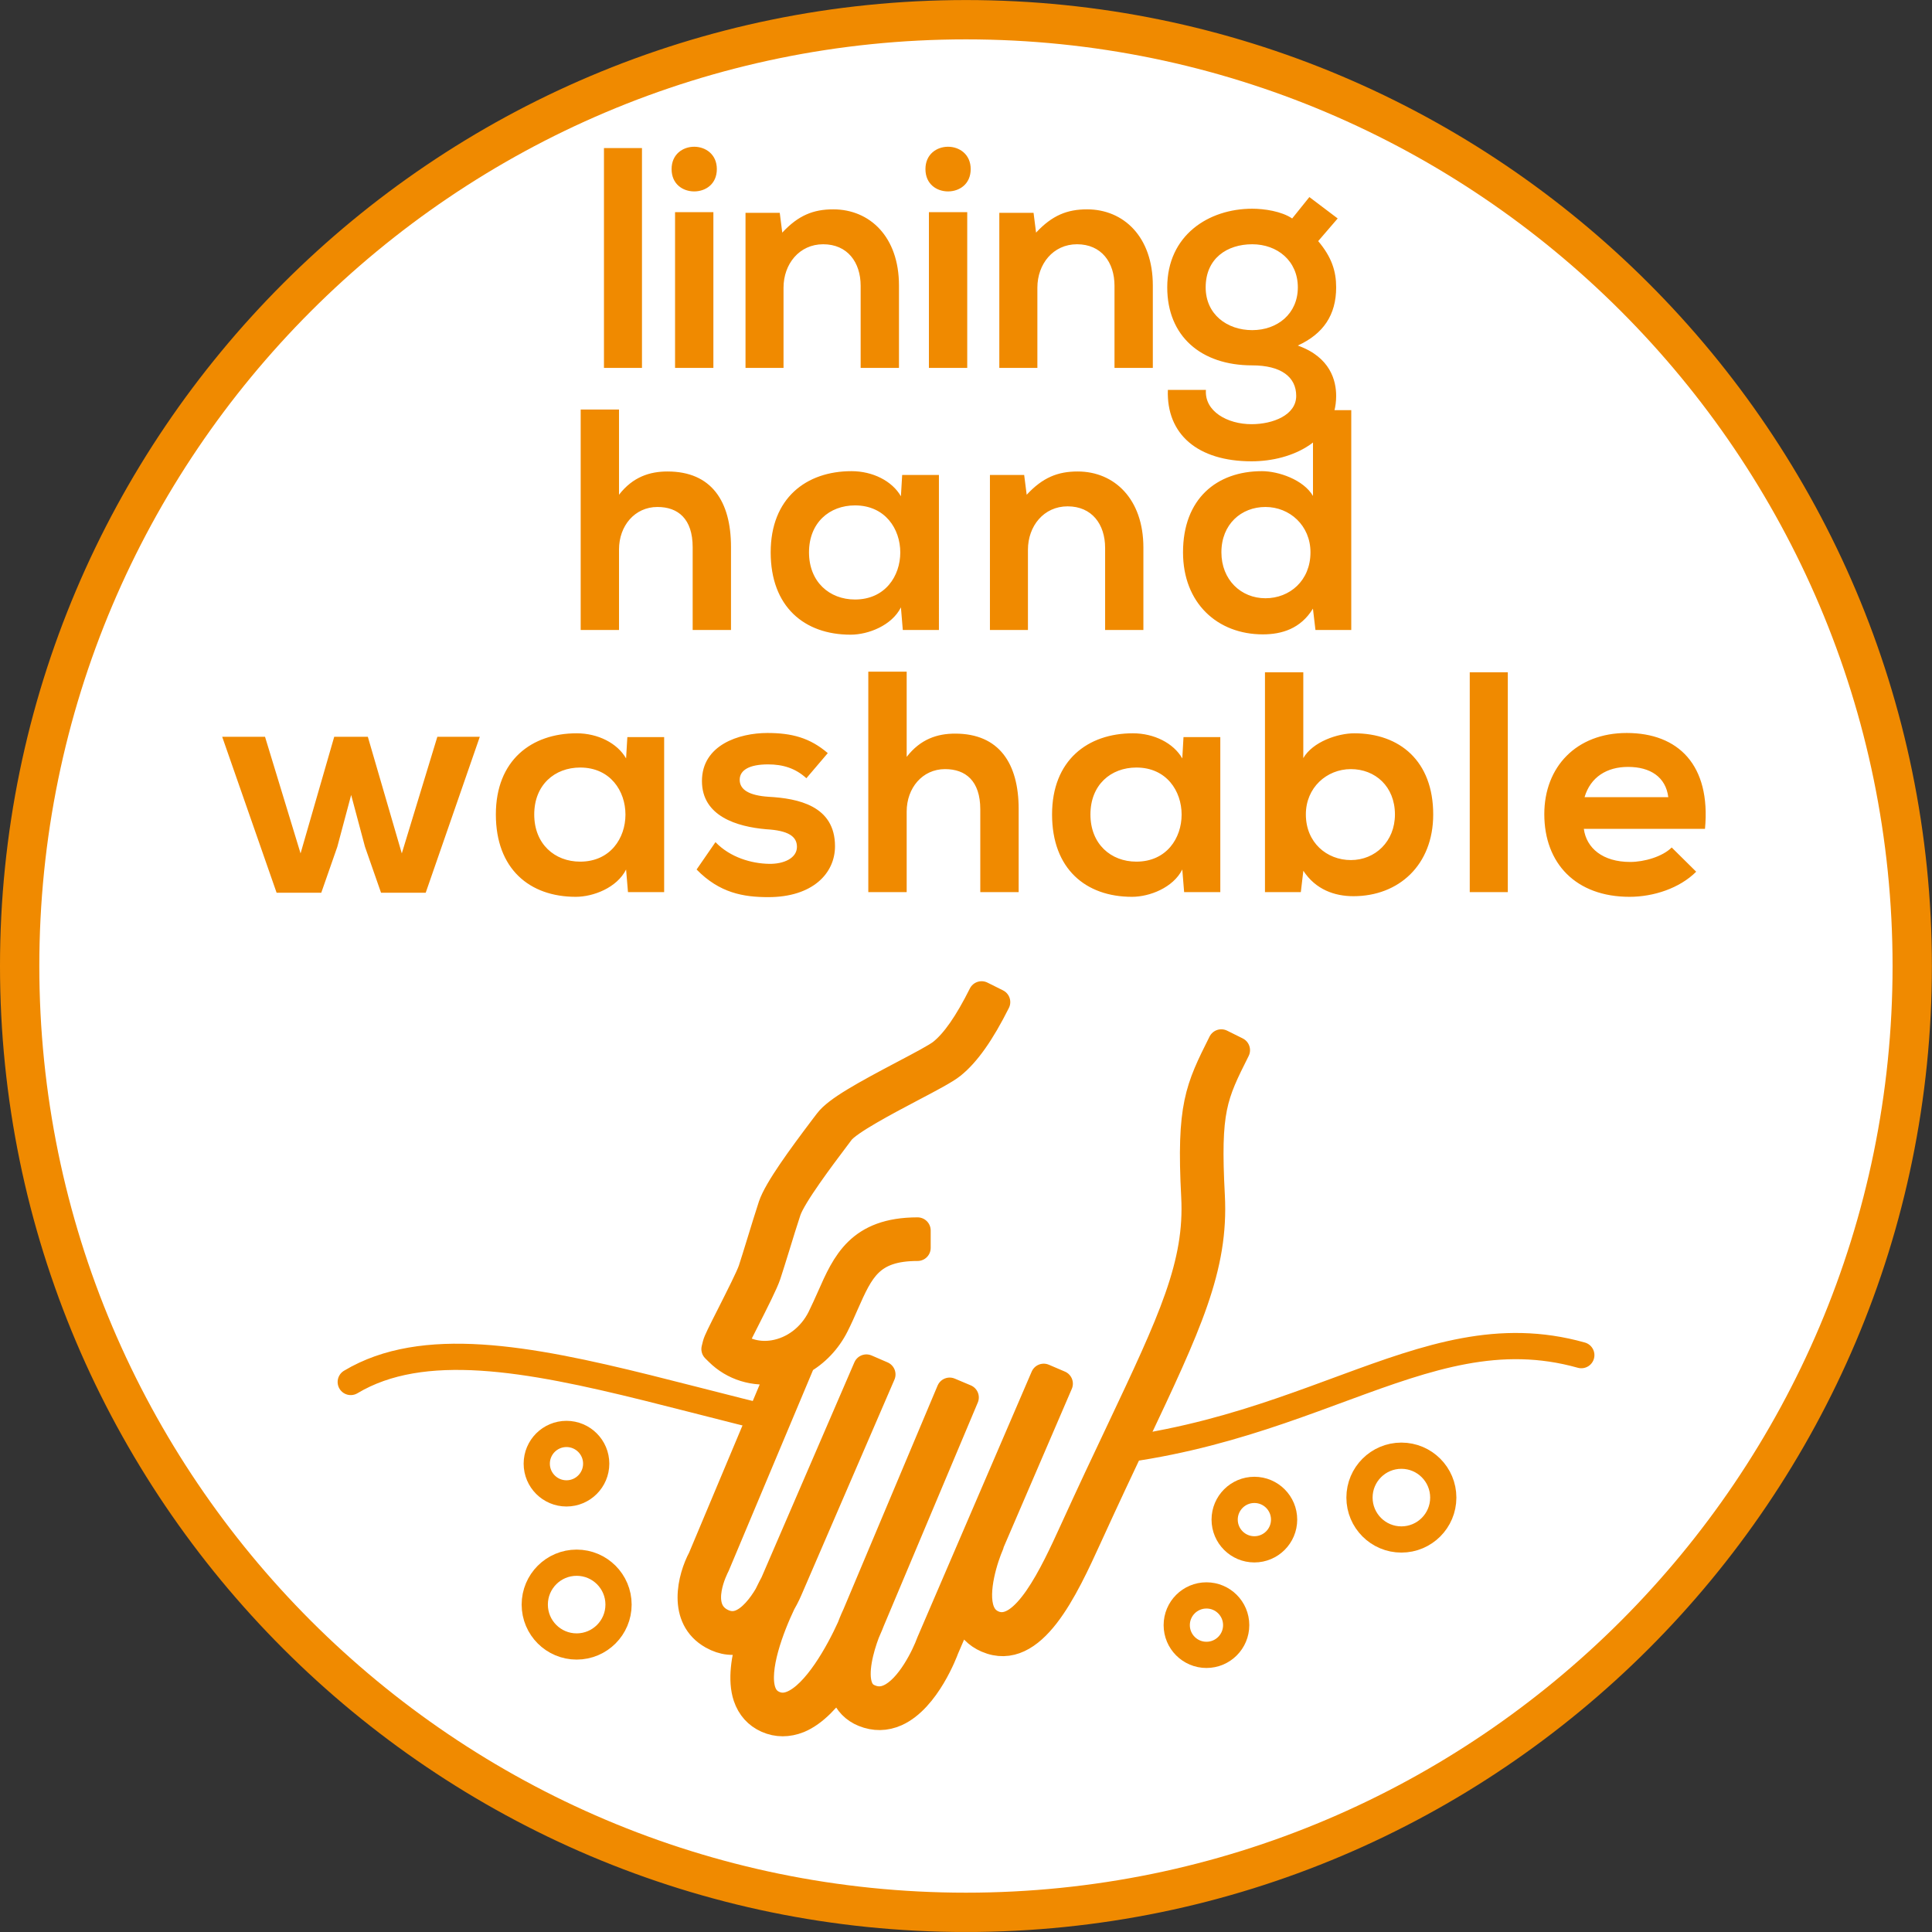 <?xml version="1.0" encoding="utf-8"?>
<!-- Generator: Adobe Illustrator 15.0.0, SVG Export Plug-In . SVG Version: 6.00 Build 0)  -->
<!DOCTYPE svg PUBLIC "-//W3C//DTD SVG 1.1//EN" "http://www.w3.org/Graphics/SVG/1.1/DTD/svg11.dtd">
<svg version="1.1" id="Ebene_1" xmlns="http://www.w3.org/2000/svg" xmlns:xlink="http://www.w3.org/1999/xlink" x="0px" y="0px"
	 width="36.851px" height="36.851px" viewBox="0 0 36.851 36.851" enable-background="new 0 0 36.851 36.851" xml:space="preserve">
<rect x="0" y="0" width="36.851" height="36.851" fill="#333333" stroke="none"/>
<g>
	<defs>
		<rect id="SVGID_1_" y="0" width="36.85" height="36.85"/>
	</defs>
	<clipPath id="SVGID_2_">
		<use xlink:href="#SVGID_1_"  overflow="visible"/>
	</clipPath>
	<path clip-path="url(#SVGID_2_)" fill="#FFFFFF" d="M18.425,36.476c9.953,0,18.049-8.097,18.049-18.05s-8.097-18.05-18.049-18.05
		c-9.953,0-18.05,8.097-18.05,18.05S8.472,36.476,18.425,36.476"/>
	<path clip-path="url(#SVGID_2_)" fill="none" stroke="#F08A00" stroke-width="0.75" stroke-miterlimit="10" d="M18.425,36.476
		c9.953,0,18.049-8.097,18.049-18.05s-8.097-18.05-18.049-18.05c-9.953,0-18.05,8.097-18.05,18.05S8.472,36.476,18.425,36.476z"/>
	<path clip-path="url(#SVGID_2_)" fill="none" stroke="#F08A00" stroke-width="0.5" stroke-linecap="round" d="M6.69,26.36
		c2.75-1.646,7.994,1.473,13.039,1.416c5.046-0.057,7.314-2.806,10.433-1.928"/>
	<circle clip-path="url(#SVGID_2_)" fill="none" stroke="#F08A00" stroke-width="0.5" cx="23.926" cy="28.985" r="0.567"/>
	<circle clip-path="url(#SVGID_2_)" fill="none" stroke="#F08A00" stroke-width="0.5" cx="23.012" cy="30.998" r="0.567"/>
	<circle clip-path="url(#SVGID_2_)" fill="none" stroke="#F08A00" stroke-width="0.5" cx="10.805" cy="27.918" r="0.567"/>
	<circle clip-path="url(#SVGID_2_)" fill="none" stroke="#F08A00" stroke-width="0.5" cx="26.73" cy="28.565" r="0.799"/>
	<circle clip-path="url(#SVGID_2_)" fill="none" stroke="#F08A00" stroke-width="0.5" cx="10.999" cy="30.606" r="0.799"/>
</g>
<polygon fill="#FFFFFF" points="19.098,19.171 18.221,20.047 16.058,21.23 15.08,22.775 14.565,24.167 13.792,25.557 14.565,25.917 
	15.44,25.712 13.277,30.243 13.535,30.965 13.947,31.025 14.616,30.759 14.359,32.047 14.616,32.665 15.183,32.733 16.161,31.53 
	16.345,32.253 16.831,32.562 17.552,32.047 18.382,30.191 18.53,30.912 19.046,31.171 19.61,30.861 20.333,29.779 21.312,27.926 
	22.857,24.218 23.024,23.085 22.908,21.54 22.96,20.974 22.908,20.768 "/>
<g>
	<defs>
		<rect id="SVGID_3_" y="0" width="36.85" height="36.85"/>
	</defs>
	<clipPath id="SVGID_4_">
		<use xlink:href="#SVGID_3_"  overflow="visible"/>
	</clipPath>
	<path clip-path="url(#SVGID_4_)" fill="#F08A00" d="M14.929,32.868c-0.102,0-0.203-0.021-0.302-0.065
		c-0.191-0.085-0.323-0.233-0.393-0.438c-0.107-0.319-0.037-0.746,0.082-1.136c-0.034,0.017-0.068,0.032-0.104,0.044
		c-0.209,0.074-0.421,0.051-0.628-0.065c-0.614-0.344-0.408-1.124-0.213-1.488l1.508-3.592c-0.023,0.006-0.047,0.011-0.07,0.014
		c-0.421,0.068-0.827-0.058-1.115-0.345l-0.066-0.065l0.023-0.092c0.016-0.064,0.09-0.213,0.282-0.591
		c0.157-0.312,0.353-0.698,0.398-0.833c0.04-0.121,0.099-0.314,0.163-0.521c0.075-0.244,0.156-0.508,0.219-0.699
		c0.107-0.317,0.562-0.936,0.981-1.491l0.087-0.114c0.172-0.231,0.709-0.524,1.448-0.914c0.323-0.17,0.628-0.331,0.727-0.41
		c0.243-0.194,0.493-0.553,0.767-1.101l0.297,0.148c-0.296,0.591-0.575,0.987-0.856,1.211c-0.124,0.1-0.413,0.252-0.78,0.445
		c-0.476,0.251-1.196,0.631-1.338,0.819l-0.087,0.116c-0.27,0.358-0.833,1.104-0.93,1.396c-0.063,0.188-0.143,0.449-0.217,0.69
		c-0.065,0.209-0.125,0.404-0.166,0.527c-0.052,0.158-0.238,0.524-0.417,0.878c-0.077,0.151-0.167,0.329-0.218,0.438
		c0.204,0.157,0.468,0.223,0.745,0.178c0.376-0.062,0.709-0.314,0.891-0.678c0.067-0.136,0.126-0.269,0.183-0.396
		c0.287-0.652,0.559-1.268,1.672-1.268v0.332c-0.897,0-1.084,0.426-1.369,1.069c-0.058,0.134-0.119,0.271-0.189,0.41
		c-0.149,0.298-0.38,0.538-0.655,0.691l0.013,0.005l-1.631,3.883c-0.023,0.046-0.409,0.785,0.075,1.057
		c0.122,0.068,0.239,0.081,0.356,0.041c0.22-0.076,0.412-0.328,0.532-0.533c0.058-0.121,0.102-0.204,0.117-0.23l1.775-4.111
		l0.305,0.132l-1.778,4.117c-0.005,0.012-0.048,0.114-0.127,0.251c-0.219,0.46-0.52,1.248-0.377,1.675
		c0.04,0.116,0.107,0.192,0.213,0.24c0.111,0.05,0.225,0.049,0.347-0.002c0.45-0.186,0.885-0.972,1.105-1.457
		c0.049-0.13,0.092-0.223,0.107-0.254l1.793-4.26l0.306,0.129l-1.795,4.265c-0.005,0.014-0.038,0.1-0.096,0.229
		c-0.113,0.299-0.237,0.755-0.131,1.03c0.038,0.097,0.1,0.161,0.196,0.199c0.123,0.052,0.243,0.05,0.364-0.005
		c0.384-0.171,0.686-0.811,0.77-1.044l2.18-5.068l0.306,0.131l-1.32,3.068l0.005,0.002c-0.099,0.225-0.325,0.89-0.177,1.268
		c0.045,0.114,0.119,0.191,0.228,0.238c0.584,0.247,1.14-0.965,1.507-1.768c0.335-0.735,0.626-1.352,0.885-1.897
		c1.003-2.122,1.507-3.187,1.438-4.481c-0.091-1.728,0.074-2.058,0.515-2.939l0.298,0.148c-0.437,0.871-0.567,1.133-0.48,2.774
		c0.073,1.378-0.443,2.468-1.47,4.64c-0.257,0.545-0.547,1.159-0.868,1.863c-0.46,1.007-1.071,2.345-1.953,1.966
		c-0.193-0.083-0.33-0.225-0.408-0.423c-0.02-0.051-0.035-0.105-0.046-0.161l-0.328,0.762c-0.011,0.031-0.353,0.963-0.944,1.227
		c-0.205,0.091-0.415,0.094-0.625,0.009c-0.181-0.074-0.309-0.205-0.38-0.389c-0.029-0.077-0.047-0.159-0.056-0.245
		c-0.222,0.325-0.495,0.628-0.796,0.752C15.133,32.848,15.03,32.868,14.929,32.868"/>
	
		<path clip-path="url(#SVGID_4_)" fill="none" stroke="#F08A00" stroke-width="0.5" stroke-linecap="round" stroke-linejoin="round" stroke-miterlimit="10" d="
		M14.929,32.868c-0.102,0-0.203-0.021-0.302-0.065c-0.191-0.085-0.323-0.233-0.393-0.438c-0.107-0.319-0.037-0.746,0.082-1.136
		c-0.034,0.017-0.068,0.032-0.104,0.044c-0.209,0.074-0.421,0.051-0.628-0.065c-0.614-0.344-0.408-1.124-0.213-1.488l1.508-3.592
		c-0.023,0.006-0.047,0.011-0.07,0.014c-0.421,0.068-0.827-0.058-1.115-0.345l-0.066-0.065l0.023-0.092
		c0.016-0.064,0.09-0.213,0.282-0.591c0.157-0.312,0.353-0.698,0.398-0.833c0.04-0.121,0.099-0.314,0.163-0.521
		c0.075-0.244,0.156-0.508,0.219-0.699c0.107-0.317,0.562-0.936,0.981-1.491l0.087-0.114c0.172-0.231,0.709-0.524,1.448-0.914
		c0.323-0.17,0.628-0.331,0.727-0.41c0.243-0.194,0.493-0.553,0.767-1.101l0.297,0.148c-0.296,0.591-0.575,0.987-0.856,1.211
		c-0.124,0.1-0.413,0.252-0.78,0.445c-0.476,0.251-1.196,0.631-1.338,0.819l-0.087,0.116c-0.27,0.358-0.833,1.104-0.93,1.396
		c-0.063,0.188-0.143,0.449-0.217,0.69c-0.065,0.209-0.125,0.404-0.166,0.527c-0.052,0.158-0.238,0.524-0.417,0.878
		c-0.077,0.151-0.167,0.329-0.218,0.438c0.204,0.157,0.468,0.223,0.745,0.178c0.376-0.062,0.709-0.314,0.891-0.678
		c0.067-0.136,0.126-0.269,0.183-0.396c0.287-0.652,0.559-1.268,1.672-1.268v0.332c-0.897,0-1.084,0.426-1.369,1.069
		c-0.058,0.134-0.119,0.271-0.189,0.41c-0.149,0.298-0.38,0.538-0.655,0.691l0.013,0.005l-1.631,3.883
		c-0.023,0.046-0.409,0.785,0.075,1.057c0.122,0.068,0.239,0.081,0.356,0.041c0.22-0.076,0.412-0.328,0.532-0.533
		c0.058-0.121,0.102-0.204,0.117-0.23l1.775-4.111l0.305,0.132l-1.778,4.117c-0.005,0.012-0.048,0.114-0.127,0.251
		c-0.219,0.46-0.52,1.248-0.377,1.675c0.04,0.116,0.107,0.192,0.213,0.24c0.111,0.05,0.225,0.049,0.347-0.002
		c0.45-0.186,0.885-0.972,1.105-1.457c0.049-0.13,0.092-0.223,0.107-0.254l1.793-4.26l0.306,0.129l-1.795,4.265
		c-0.005,0.014-0.038,0.1-0.096,0.229c-0.113,0.299-0.237,0.755-0.131,1.03c0.038,0.097,0.1,0.161,0.196,0.199
		c0.123,0.052,0.243,0.05,0.364-0.005c0.384-0.171,0.686-0.811,0.77-1.044l2.18-5.068l0.306,0.131l-1.32,3.068l0.005,0.002
		c-0.099,0.225-0.325,0.89-0.177,1.268c0.045,0.114,0.119,0.191,0.228,0.238c0.584,0.247,1.14-0.965,1.507-1.768
		c0.335-0.735,0.626-1.352,0.885-1.897c1.003-2.122,1.507-3.187,1.438-4.481c-0.091-1.728,0.074-2.058,0.515-2.939l0.298,0.148
		c-0.437,0.871-0.567,1.133-0.48,2.774c0.073,1.378-0.443,2.468-1.47,4.64c-0.257,0.545-0.547,1.159-0.868,1.863
		c-0.46,1.007-1.071,2.345-1.953,1.966c-0.193-0.083-0.33-0.225-0.408-0.423c-0.02-0.051-0.035-0.105-0.046-0.161l-0.328,0.762
		c-0.011,0.031-0.353,0.963-0.944,1.227c-0.205,0.091-0.415,0.094-0.625,0.009c-0.181-0.074-0.309-0.205-0.38-0.389
		c-0.029-0.077-0.047-0.159-0.056-0.245c-0.222,0.325-0.495,0.628-0.796,0.752C15.133,32.848,15.03,32.868,14.929,32.868z"/>
	<path clip-path="url(#SVGID_4_)" fill="#F08A00" d="M30.224,15.205c0.113-0.384,0.426-0.577,0.829-0.577
		c0.426,0,0.72,0.193,0.768,0.577H30.224z M32.521,15.81c0.114-1.218-0.509-1.829-1.493-1.829c-0.961,0-1.572,0.647-1.572,1.548
		c0,0.942,0.605,1.577,1.626,1.577c0.456,0,0.954-0.162,1.271-0.479l-0.467-0.462c-0.175,0.174-0.522,0.276-0.792,0.276
		c-0.523,0-0.835-0.264-0.884-0.631H32.521z M28.034,17.016h0.726v-4.193h-0.726V17.016z M24.128,12.823v4.193h0.684l0.048-0.407
		c0.235,0.359,0.595,0.485,0.955,0.485c0.864,0,1.522-0.593,1.522-1.559c0-1.021-0.641-1.548-1.505-1.548
		c-0.317,0-0.793,0.162-0.973,0.473v-1.637H24.128z M25.767,14.67c0.462,0,0.84,0.33,0.84,0.865c0,0.516-0.378,0.87-0.84,0.87
		s-0.859-0.336-0.859-0.87C24.907,15.024,25.305,14.67,25.767,14.67 M21.675,14.64c1.151,0,1.151,1.795,0,1.795
		c-0.486,0-0.876-0.336-0.876-0.9C20.799,14.97,21.188,14.64,21.675,14.64 M22.551,14.466c-0.168-0.293-0.54-0.479-0.942-0.479
		c-0.864,0-1.542,0.515-1.542,1.548c0,1.038,0.642,1.571,1.524,1.571c0.336,0,0.785-0.174,0.96-0.521l0.035,0.431h0.69v-2.957
		h-0.702L22.551,14.466z M16.562,12.811v4.205h0.732V15.48c0-0.45,0.3-0.81,0.732-0.81c0.39,0,0.672,0.222,0.672,0.768v1.578h0.732
		v-1.584c0-0.87-0.372-1.439-1.212-1.439c-0.336,0-0.66,0.102-0.924,0.444v-1.626H16.562z M15.789,14.365
		c-0.342-0.294-0.69-0.384-1.152-0.384c-0.54,0-1.248,0.228-1.248,0.917c0,0.673,0.672,0.871,1.224,0.919
		c0.426,0.024,0.588,0.138,0.588,0.336c0,0.216-0.252,0.33-0.534,0.324c-0.33-0.006-0.738-0.12-1.02-0.414l-0.36,0.522
		c0.438,0.449,0.894,0.527,1.368,0.527c0.84,0,1.272-0.449,1.272-0.971c0-0.774-0.708-0.912-1.266-0.943
		c-0.366-0.024-0.552-0.132-0.552-0.324c0-0.186,0.186-0.294,0.54-0.294c0.282,0,0.522,0.072,0.732,0.264L15.789,14.365z
		 M11.066,14.64c1.152,0,1.152,1.795,0,1.795c-0.486,0-0.876-0.336-0.876-0.9C10.19,14.97,10.581,14.64,11.066,14.64 M11.942,14.466
		c-0.168-0.293-0.54-0.479-0.942-0.479c-0.864,0-1.542,0.515-1.542,1.548c0,1.038,0.642,1.571,1.524,1.571
		c0.336,0,0.786-0.174,0.96-0.521l0.036,0.431h0.69v-2.957h-0.702L11.942,14.466z M6.375,14.053l-0.642,2.225l-0.678-2.225H4.238
		l1.038,2.975h0.852l0.306-0.876l0.264-0.989l0.264,0.989l0.306,0.876h0.852l1.032-2.975h-0.81l-0.678,2.225l-0.648-2.225H6.375z"/>
	<path clip-path="url(#SVGID_4_)" fill="#F08A00" d="M25.044,7.823V9.46c-0.181-0.311-0.66-0.473-0.974-0.473
		c-0.863,0-1.505,0.527-1.505,1.548c0,0.972,0.659,1.565,1.523,1.565c0.36,0,0.721-0.108,0.955-0.491l0.048,0.407h0.683V7.823
		H25.044z M24.137,9.67c0.463,0,0.859,0.354,0.859,0.865c0,0.54-0.396,0.876-0.859,0.876c-0.468,0-0.84-0.354-0.84-0.876
		C23.297,10,23.675,9.67,24.137,9.67 M21.809,12.016v-1.572c0-0.93-0.557-1.451-1.253-1.451c-0.379,0-0.667,0.114-0.973,0.444
		l-0.048-0.378h-0.653v2.957h0.725v-1.53c0-0.45,0.3-0.828,0.757-0.828c0.463,0,0.715,0.342,0.715,0.792v1.566H21.809z M16.308,9.64
		c1.152,0,1.152,1.795,0,1.795c-0.487,0-0.877-0.336-0.877-0.9C15.431,9.97,15.821,9.64,16.308,9.64 M17.184,9.466
		c-0.168-0.293-0.54-0.479-0.942-0.479c-0.865,0-1.542,0.515-1.542,1.548c0,1.038,0.641,1.571,1.524,1.571
		c0.336,0,0.786-0.174,0.96-0.521l0.036,0.431h0.689V9.059h-0.701L17.184,9.466z M11.076,7.811v4.205h0.731V10.48
		c0-0.45,0.3-0.81,0.733-0.81c0.39,0,0.672,0.222,0.672,0.768v1.578h0.731v-1.584c0-0.87-0.371-1.439-1.211-1.439
		c-0.336,0-0.661,0.102-0.925,0.444V7.811H11.076z"/>
	<path clip-path="url(#SVGID_4_)" fill="#F08A00" d="M23.885,4.659c0.48,0,0.87,0.318,0.87,0.822s-0.39,0.816-0.87,0.816
		c-0.479,0-0.888-0.3-0.888-0.816C22.997,4.929,23.405,4.659,23.885,4.659 M24.647,4.167c-0.204-0.138-0.534-0.186-0.763-0.186
		c-0.828,0-1.62,0.504-1.62,1.5c0,0.93,0.643,1.488,1.62,1.488c0.552,0,0.84,0.222,0.84,0.582c0,0.366-0.443,0.54-0.852,0.54
		c-0.462,0-0.9-0.246-0.87-0.654h-0.726c-0.03,0.846,0.569,1.362,1.596,1.362c0.792,0,1.614-0.408,1.614-1.248
		c0-0.288-0.108-0.738-0.732-0.96c0.486-0.222,0.732-0.582,0.732-1.11c0-0.306-0.084-0.576-0.343-0.882l0.372-0.432l-0.54-0.408
		L24.647,4.167z M21.989,7.017V5.445c0-0.93-0.559-1.452-1.254-1.452c-0.378,0-0.666,0.114-0.973,0.444l-0.048-0.378h-0.653v2.958
		h0.726v-1.53c0-0.45,0.3-0.828,0.756-0.828c0.462,0,0.715,0.342,0.715,0.792v1.566H21.989z M17.652,3.225
		c0,0.288,0.215,0.426,0.431,0.426s0.432-0.138,0.432-0.426c0-0.282-0.216-0.426-0.432-0.426S17.652,2.942,17.652,3.225
		 M17.718,7.017h0.731V4.047h-0.731V7.017z M17.147,7.017V5.445c0-0.93-0.558-1.452-1.254-1.452c-0.378,0-0.666,0.114-0.972,0.444
		l-0.048-0.378H14.22v2.958h0.725v-1.53c0-0.45,0.3-0.828,0.756-0.828c0.462,0,0.715,0.342,0.715,0.792v1.566H17.147z M12.81,3.225
		c0,0.288,0.215,0.426,0.431,0.426c0.216,0,0.432-0.138,0.432-0.426c0-0.282-0.216-0.426-0.432-0.426
		C13.025,2.799,12.81,2.942,12.81,3.225 M12.876,7.017h0.731V4.047h-0.731V7.017z M11.52,7.017h0.725V2.824H11.52V7.017z"/>
</g>
</svg>
